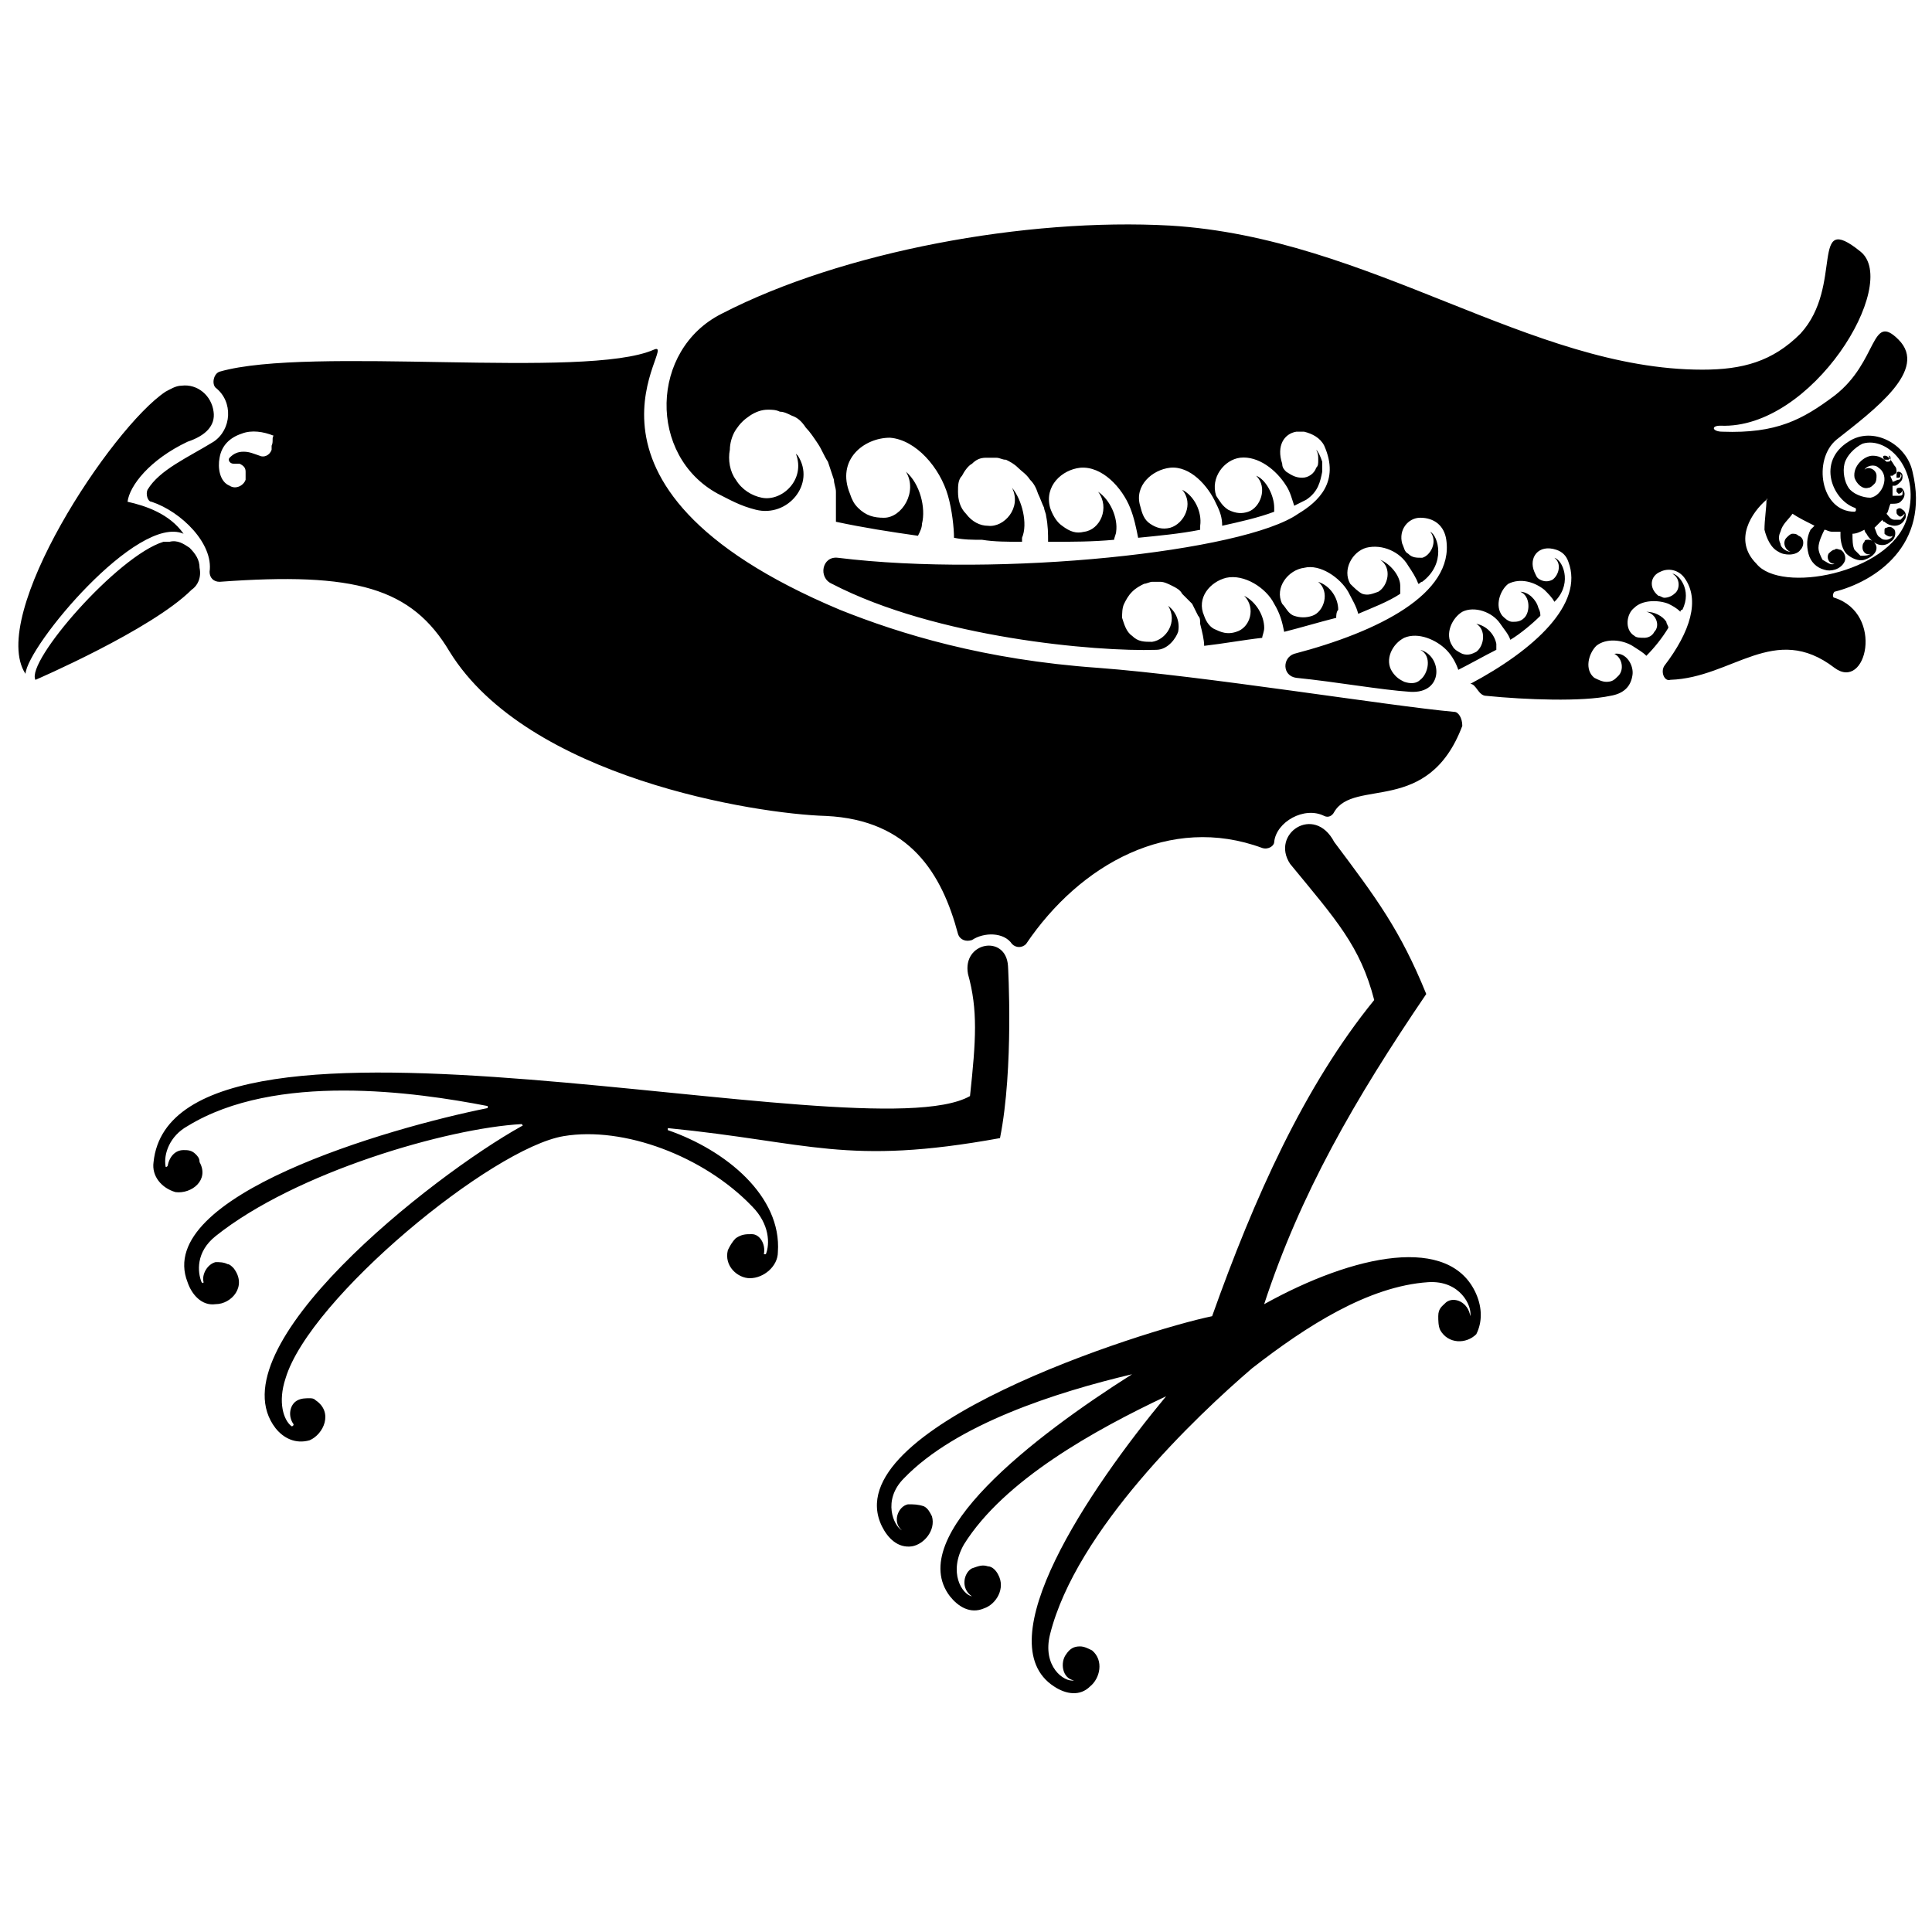 <?xml version="1.0" encoding="UTF-8"?>
<!-- Uploaded to: ICON Repo, www.iconrepo.com, Generator: ICON Repo Mixer Tools -->
<svg width="800px" height="800px" version="1.1" viewBox="144 144 512 512" xmlns="http://www.w3.org/2000/svg">
 <defs>
  <clipPath id="a">
   <path d="m148.09 203h503.81v390h-503.81z"/>
  </clipPath>
 </defs>
 <g clip-path="url(#a)">
  <path d="m400.53 402.12c2.652 9.547 2.121 17.5 0.531 32.352-28.105 15.91-211.07-33.41-216.37 17.5-0.531 3.711 2.121 6.891 5.832 7.953 4.242 0.531 9.016-3.184 6.363-7.953 0-1.062-0.531-1.594-1.059-2.125-1.062-1.062-2.121-1.062-3.184-1.062-2.121 0-3.711 1.59-4.242 4.242 0 0-0.531 0.531-0.531 0-0.531-3.184 1.062-7.953 5.832-10.605 23.336-14.32 60.457-9.016 79.551-5.305v0.531c-26.516 5.305-88.562 23.336-79.551 46.137 1.062 3.184 3.711 6.363 7.426 5.832 4.242 0 8.484-4.773 4.773-9.547-0.531-0.531-1.062-1.062-1.59-1.062-1.062-0.531-2.121-0.531-3.184-0.531-2.121 0.531-3.711 3.184-3.184 5.305 0 0 0 0.531-0.531 0-1.059-2.644-1.586-7.945 3.715-12.188 21.215-16.969 61.52-28.637 81.141-29.699 0 0 0.531 0.531 0 0.531-23.863 13.258-81.668 58.863-65.23 80.078 2.121 2.652 5.305 4.242 9.016 3.184 3.711-1.59 6.363-7.426 1.59-10.605-0.531-0.531-1.062-0.531-1.59-0.531-1.062 0-2.121 0-3.184 0.531-2.121 1.062-2.652 4.242-1.062 6.363 0 0 0 0.531-0.531 0.531-2.121-1.59-3.711-6.363-1.59-12.727 6.363-21.215 54.625-60.988 73.715-64.168 15.91-2.652 37.121 5.305 49.852 18.562 4.773 4.773 4.773 10.078 3.711 12.727h-0.531c0.531-2.652-1.062-5.305-3.184-5.305-1.59 0-2.652 0-4.242 1.062-1.062 1.062-1.59 2.121-2.121 3.184-1.062 4.242 2.652 7.426 5.832 7.426 3.711 0 7.426-3.184 7.426-6.894 1.062-14.848-13.789-27.047-29.168-32.352v-0.531c37.652 3.711 47.199 10.078 88.035 2.652 3.711-18.562 2.121-45.609 2.121-45.609-0.523-8.492-12.191-6.371-10.602 2.117m134.7 84.852c-6.894-15.91-32.352-10.605-56.215 2.652 9.547-29.168 23.863-54.094 42.957-82.199-6.894-16.969-13.258-25.457-24.395-40.305-5.305-10.078-16.969-2.121-11.668 5.832 12.199 14.848 18.562 21.742 22.273 36.062-18.562 22.805-31.82 52.504-42.957 83.793-18.031 3.711-100.23 29.699-87.504 55.684 1.59 3.184 4.242 5.832 7.953 5.305 3.184-0.531 6.363-4.242 5.305-7.953-0.531-1.062-1.062-2.121-2.121-2.652-1.59-0.531-2.652-0.531-4.242-0.531-2.652 0.531-4.242 4.773-1.59 6.894-2.121-1.062-5.305-7.953 0.531-13.789 13.789-14.32 40.305-22.805 60.457-27.578-25.984 16.438-60.457 42.953-48.258 58.863 2.121 2.652 5.305 4.773 9.016 3.184 3.184-1.062 5.832-5.305 3.711-9.016-0.531-1.062-1.59-2.121-2.652-2.121-1.59-0.531-2.652 0-4.242 0.531-2.121 1.062-3.184 5.305 0 7.426-2.652-0.531-6.363-6.363-2.121-13.789 10.605-16.969 34.473-30.23 53.562-39.242-20.684 24.926-47.73 65.23-29.699 76.898 3.184 2.121 6.894 2.652 9.547 0 2.652-2.121 3.711-6.894 0.531-9.547-1.062-0.531-2.121-1.062-3.184-1.062-1.59 0-2.652 0.531-3.711 2.121-1.59 2.121-1.062 6.363 2.121 6.894-2.652 0.531-8.484-3.711-6.363-12.199 6.894-27.578 38.715-57.805 53.562-70.535 14.32-11.137 30.758-21.742 46.668-22.805 8.484-0.531 11.668 6.363 11.137 9.016-0.531-3.711-4.242-5.305-6.363-3.711-1.062 1.062-2.121 1.59-2.121 3.711 0 1.062 0 2.652 0.531 3.711 2.121 3.711 6.894 3.711 9.547 1.062 1.59-3.18 1.59-6.894-0.004-10.605m-329.86-213.72c-0.527 0 0 0 0 0m-4.769-20.152c-0.531-4.242-4.242-7.426-8.484-6.894-1.59 0-3.184 1.062-4.242 1.59-14.32 9.547-47.199 59.398-37.121 74.777 0.531-7.426 29.699-42.426 41.895-37.121-3.711-5.305-10.078-7.426-14.848-8.484 0.531-4.242 5.832-11.137 15.91-15.91 4.769-1.594 7.418-4.246 6.891-7.957m-3.715 41.367c0-2.121-1.062-3.711-2.652-5.305-1.59-1.062-3.184-2.121-5.305-1.59h-0.531-0.531-0.531c-12.199 3.711-36.594 31.82-33.941 36.594 0 0 30.758-13.258 41.367-23.863 1.594-1.062 2.656-3.184 2.125-5.836m19.094-32.352v1.062c-0.531 1.59-2.121 2.121-3.184 1.59-1.59-0.531-2.652-1.062-4.242-1.062-1.59 0-2.652 0.531-3.711 1.59-0.531 0.531 0 1.59 1.062 1.59h1.59c1.062 0.531 1.59 1.062 1.59 2.121v2.121c-0.531 1.59-2.652 2.652-4.242 1.59-2.652-1.062-3.184-4.773-2.652-7.426 0.531-3.184 2.652-5.305 5.832-6.363 2.652-1.062 5.832-0.531 8.484 0.531-0.527 0.535 0 1.598-0.527 2.656m313.42 70.535c-17.5-1.59-66.289-9.547-94.398-11.668-30.23-2.121-52.504-9.016-68.41-15.379-79.551-33.41-41.895-72.125-49.32-68.941-18.031 7.953-91.215-1.062-115.08 5.832-1.59 0.531-2.121 3.184-1.062 4.242 4.773 3.711 4.242 11.137-0.531 14.32-6.894 4.242-14.32 7.426-17.5 12.727-0.531 1.062 0 3.184 1.062 3.184 7.953 2.652 16.441 11.137 15.379 18.562 0 1.59 1.062 2.652 2.652 2.652 36.062-2.652 50.91 1.59 60.988 18.562 20.684 33.41 81.141 42.957 99.703 43.488 22.273 1.062 30.758 15.379 35 31.289 0.531 1.59 2.121 2.121 3.711 1.59 3.184-2.121 8.484-2.121 10.605 1.062 1.062 1.062 2.652 1.062 3.711 0 14.32-21.215 38.184-34.473 62.578-25.457 1.59 0.531 3.184-0.531 3.184-1.59 0.531-5.305 7.953-9.547 13.258-6.894 1.062 0.531 2.121 0 2.652-1.062 5.305-9.016 24.926 1.062 33.941-22.805 0-2.125-1.062-3.715-2.121-3.715m82.73-56.215c0-0.531 0.531 0 0 0 0 2.121-0.531 5.305-0.531 7.953 0.531 2.121 1.59 4.773 3.711 5.832 1.59 1.062 4.773 1.062 5.832-0.531 1.062-1.062 1.062-3.184-0.531-3.711-0.531-0.531-1.062-0.531-1.59-0.531-0.531 0-1.062 0.531-1.59 1.062-1.062 1.062-0.531 3.184 1.062 3.711-1.062 0-2.652-1.062-2.652-2.121-0.531-1.062-0.531-2.121 0-3.184 0.531-2.121 2.121-3.184 3.184-4.773 1.59 1.062 3.711 2.121 5.832 3.184l-1.062 1.062c-1.062 2.121-1.062 4.242-0.531 6.363s2.121 3.711 4.242 4.242c1.59 0.531 4.242 0 5.305-2.121 0.531-1.062 0-2.652-1.062-3.184-0.531 0-1.062-0.531-1.59 0-0.531 0-1.062 0.531-1.59 1.062-0.531 1.062 0 2.652 1.59 2.652-1.062 0.531-2.121-0.531-3.184-1.062-0.531-1.062-1.062-2.121-1.062-3.184 0-1.59 1.062-3.711 1.59-4.773 0.531 0 1.062 0.531 2.121 0.531h2.121v1.062c0 1.59 0.531 3.711 1.59 4.773 1.062 1.062 3.184 2.121 4.773 1.59 1.59-0.531 3.184-1.59 3.184-3.184 0-1.062-1.062-2.121-2.121-2.121-0.531 0-1.062 0-1.062 0.531-0.531 0.531-0.531 1.062-0.531 1.59 0 1.062 1.062 2.121 2.121 1.59-0.531 0.531-1.59 0.531-2.652 0.531l-1.59-1.59c-0.531-1.062-0.531-2.652-0.531-4.242 1.062 0 2.121-0.531 3.184-1.062 0 0 0 0.531 0.531 1.062 0.531 1.062 1.59 2.121 2.652 2.652s2.652 0.531 3.711-0.531c1.062-0.531 1.59-2.121 1.062-3.184-0.531-0.531-1.062-1.062-2.121-0.531-0.531 0-0.531 0.531-0.531 0.531v1.062c0.531 0.531 1.59 1.062 2.121 0.531 0 0.531-1.062 1.062-1.59 1.062-0.531 0-1.062 0-1.59-0.531-1.062-0.531-1.062-1.59-1.59-2.652 0.531-0.531 1.59-1.59 2.121-2.121 0 0 0 0.531 0.531 0.531 0.531 0.531 1.59 1.062 2.652 1.062s2.121-0.531 2.652-1.59c0.531-0.531 0.531-2.121-0.531-2.652-0.531-0.531-1.062-0.531-1.59 0v0.531c0 0.531 0 0.531 0.531 1.062s1.062 0 1.59-0.531c0 0.531-0.531 1.062-1.062 1.59h-1.59c-1.062 0-1.59-1.062-2.121-1.59 0.531-0.531 0.531-1.59 1.062-2.652h0.531c0.531 0 1.59 0 2.121-0.531s1.062-1.062 1.062-2.121c0-0.531-0.531-1.59-1.062-1.59s-1.062 0-1.062 0.531v0.531l0.531 0.531c0.531 0 1.062-0.531 1.062-1.062v1.062c0 0.531-0.531 0.531-1.062 0.531h-1.59v-2.652h0.531c0.531 0 1.062-0.531 1.59-1.062 0.531-0.531 0.531-1.062 0.531-1.59 0-0.531-0.531-1.062-1.062-1.062s-0.531 0.531-0.531 1.062v0.531h0.531c0.531 0 0.531-0.531 0.531-1.062 0 0 0.531 0.531 0 1.062 0 0.531-0.531 0.531-0.531 0.531-0.531 0-1.062 0.531-1.59 0.531 0-0.531-0.531-1.062-0.531-1.59h0.531c0.531-0.531 1.062-0.531 1.062-1.062s0-1.062-0.531-1.59c-1.59-2.66-2.121-2.66-2.652-2.66s-0.531 0.531 0 1.062h0.531 0.531s0.531-0.531 0-1.062c0.531 0 0.531 0.531 0.531 0.531v0.531c0 0.531-0.531 0.531-1.062 0.531-1.062-1.062-2.121-1.59-3.711-1.59-2.121 0-5.305 2.652-4.773 5.832 0.531 1.59 2.121 3.184 3.711 2.652 0.531 0 1.062-0.531 1.59-1.062 0.531-0.531 0.531-1.59 0.531-2.121 0-1.59-2.121-2.652-3.184-1.59 0.531-1.062 2.652-1.59 3.711-0.531 3.184 2.121 1.062 7.426-2.121 7.953-2.121 0-4.773-1.062-5.832-2.652-1.062-1.59-1.59-4.242-1.062-6.363 0.531-2.121 2.652-4.242 4.773-5.305 6.894-2.121 15.91 7.426 11.668 20.152-4.773 14.32-33.41 19.621-39.773 11.668-6.363-6.363-1.059-13.789 2.652-16.969m35-42.426c-7.426-7.426-5.305 5.832-16.969 14.848-8.484 6.363-15.379 10.078-29.699 9.547-2.652 0-3.184-1.59-0.531-1.59 24.395 1.062 47.73-37.652 37.121-46.137-13.789-11.137-4.242 9.016-15.91 21.742-7.426 7.426-15.379 9.547-25.984 9.547-45.609 0-88.035-35-141.07-38.184-38.184-2.121-86.973 6.894-118.79 23.336-19.09 9.547-19.621 37.652-1.062 47.73 3.184 1.59 5.832 3.184 10.078 4.242 8.484 2.121 15.91-6.894 11.137-14.32l-0.531-0.531c2.652 6.894-3.711 12.727-9.016 11.668-2.652-0.531-5.305-2.121-6.894-4.773-1.59-2.121-2.121-5.305-1.59-7.953 0-1.59 0.531-3.711 1.59-5.305 1.062-1.59 2.121-2.652 3.711-3.711 1.59-1.062 3.184-1.59 4.773-1.59 1.062 0 2.121 0 3.184 0.531 1.062 0 2.121 0.531 3.184 1.062 1.59 0.531 2.652 1.59 3.711 3.184 1.062 1.062 2.121 2.652 3.184 4.242s1.59 3.184 2.652 4.773c0.531 1.59 1.062 3.184 1.59 4.773 0 1.062 0.531 2.121 0.531 3.184v7.953c7.426 1.59 14.32 2.652 21.742 3.711 0.531-1.062 1.062-2.121 1.062-3.184 1.062-4.242-0.531-10.605-4.242-13.789 3.184 5.305-1.062 12.199-5.832 12.199-2.652 0-4.773-0.531-6.894-2.652-1.062-1.062-1.59-2.121-2.121-3.711-3.711-9.016 3.711-14.848 10.605-14.848 6.894 0.531 13.258 7.953 15.379 15.379 1.062 3.711 1.59 8.484 1.59 11.137 2.652 0.531 4.773 0.531 7.426 0.531 3.184 0.531 6.894 0.531 10.605 0.531v-1.062c1.59-3.711 0-10.078-2.652-13.258 2.652 5.305-2.121 10.605-6.363 10.078-2.121 0-4.242-1.062-5.832-3.184-1.59-1.59-2.121-3.711-2.121-5.832 0-1.59 0-3.184 1.062-4.242 0.531-1.062 1.59-2.652 2.652-3.184 1.062-1.062 2.121-1.59 3.711-1.59h2.652c1.062 0 1.59 0.531 2.652 0.531 1.062 0.531 2.121 1.062 3.184 2.121 1.062 1.062 2.121 1.59 3.184 3.184 1.062 1.062 1.59 2.121 2.121 3.711 0.531 1.062 1.062 2.652 1.59 3.711 0 0.531 0.531 1.59 0.531 2.121 0.531 2.652 0.531 4.773 0.531 6.894h1.062c5.305 0 10.605 0 16.441-0.531 0-0.531 0.531-1.59 0.531-2.121 0.531-3.711-1.59-8.484-4.773-10.605 3.184 4.242 0.531 10.078-3.711 10.605-2.121 0.531-3.711 0-5.832-1.59-1.59-1.062-2.652-3.184-3.184-4.773-1.59-5.832 3.184-10.078 7.953-10.605 5.832-0.531 11.137 5.305 13.258 10.605 1.062 2.652 1.59 5.305 2.121 7.953 5.305-0.531 11.137-1.062 16.441-2.121v-1.062c0.531-3.711-1.59-7.953-4.773-9.547 3.184 3.711 0.531 9.016-3.184 10.078-2.121 0.531-3.711 0-5.305-1.062-1.59-1.062-2.121-2.652-2.652-4.773-1.59-5.305 3.184-9.547 7.953-10.078 5.305-0.531 10.078 4.773 12.199 9.547 1.062 2.121 1.59 3.711 1.59 5.832 4.773-1.062 9.547-2.121 13.789-3.711v-1.062c0-3.184-2.121-7.426-4.773-8.484 3.184 3.184 1.062 8.484-2.121 9.547-1.59 0.531-3.184 0.531-5.305-0.531-1.59-1.062-2.121-2.121-3.184-3.711-1.59-4.773 2.121-9.547 6.363-10.078 4.773-0.531 9.547 3.184 12.199 7.426 1.062 1.59 1.59 3.711 2.121 5.305 1.062-0.531 2.121-1.062 3.184-1.59 3.184-2.121 3.711-4.773 4.242-7.426v-2.652c-0.531-1.59-1.062-2.652-1.59-3.184 0.531 1.062 0.531 1.59 0.531 2.652s0 1.59-0.531 2.121c-0.531 1.59-2.121 2.652-3.711 2.652-1.59 0-2.652-0.531-4.242-1.59-0.531-0.531-1.062-1.062-1.062-2.121-1.59-4.773 0.531-7.953 3.711-8.484h2.121c2.121 0.531 4.242 1.59 5.305 3.711 4.242 9.547-1.59 14.848-6.894 18.031-14.32 10.078-79.02 16.969-121.98 11.668-4.242-0.531-5.305 5.305-1.59 6.894 27.578 14.32 70.004 18.031 85.914 17.5 3.184 0 5.305-3.184 5.832-4.773 0.531-2.652-0.531-5.305-2.652-6.894 2.652 4.242-0.531 9.016-4.242 9.547-2.121 0-3.711 0-5.305-1.59-1.59-1.062-2.121-3.184-2.652-4.773 0-1.062 0-2.652 0.531-3.711 0.531-1.062 1.062-2.121 2.121-3.184 1.062-1.062 2.121-1.59 3.184-2.121 0.531 0 1.59-0.531 2.121-0.531h2.121c1.062 0 2.121 0.531 3.184 1.062s2.121 1.062 2.652 2.121c1.062 1.062 1.59 1.59 2.652 2.652 0.531 1.062 1.062 2.121 1.59 3.184 0.531 0.531 0.531 1.062 0.531 2.121 0.531 2.121 1.062 4.242 1.062 5.832 4.773-0.531 10.605-1.59 15.379-2.121 0-0.531 0.531-1.59 0.531-2.652 0-3.184-2.121-6.894-5.305-8.484 3.184 3.184 1.59 8.484-2.121 9.547-1.59 0.531-3.184 0.531-5.305-0.531-1.59-0.531-2.652-2.121-3.184-3.711-2.121-4.773 1.59-9.016 5.832-10.078 4.773-1.062 10.605 2.652 12.727 6.894 1.59 2.652 2.121 4.773 2.652 7.426 4.242-1.062 9.547-2.652 13.789-3.711 0-0.531 0-1.59 0.531-2.121 0-3.184-2.121-6.363-5.305-7.426 3.184 2.652 1.59 7.953-1.59 9.016-1.59 0.531-3.184 0.531-4.773 0-1.59-0.531-2.121-2.121-3.184-3.184-2.121-4.242 1.59-9.016 5.832-9.547 4.242-1.062 9.547 2.652 11.668 6.363 1.062 2.121 2.121 3.711 2.652 5.832 3.711-1.59 7.953-3.184 11.137-5.305v-2.121c0-2.652-2.652-5.832-5.305-6.894 3.184 2.121 2.121 6.894-0.531 8.484-1.59 0.531-2.652 1.062-4.242 0.531-1.062-0.531-2.121-1.59-3.184-2.652-2.121-3.711 0.531-8.484 4.242-9.547 4.242-1.062 9.016 1.062 11.137 4.773 1.062 1.59 2.121 3.184 2.652 4.773 0.531 0 0.531-0.531 1.062-0.531 6.363-4.773 4.242-12.199 2.121-13.258 2.121 2.652 0 6.363-2.121 6.894-1.59 0-2.652 0-3.711-1.062-1.062-0.531-1.062-1.59-1.59-2.652-1.062-3.711 1.59-6.894 4.773-6.894 3.711 0 6.363 2.121 6.894 5.832 2.121 14.32-18.031 24.395-40.305 30.23-3.184 1.062-3.184 5.832 0.531 6.363 10.605 1.062 22.273 3.184 30.23 3.711 9.016 0.531 8.484-9.547 2.652-11.137 3.184 1.59 2.121 6.363 0 7.953-1.062 1.062-2.652 1.062-4.242 0.531-1.062-0.531-2.121-1.062-3.184-2.652-2.121-3.184 0-7.426 3.184-9.016 3.711-1.59 8.484 0.531 11.137 3.184 1.59 1.59 2.652 3.711 3.184 5.305 3.184-1.59 6.894-3.711 10.078-5.305v-1.59c-0.531-2.652-2.652-4.773-5.305-5.305 2.652 1.59 2.121 5.832 0 7.426-1.062 0.531-2.121 1.062-3.711 0.531-1.062-0.531-2.121-1.062-2.652-2.121-2.121-3.184 0-7.426 2.652-9.016 3.184-1.59 7.953 0 10.078 3.184 1.062 1.59 2.121 2.652 2.652 4.242 2.652-1.59 5.832-4.242 7.953-6.363 0-0.531 0-1.062-0.531-2.121-0.531-2.121-2.652-4.242-4.773-4.242 2.652 1.062 2.652 5.305 1.062 6.894-1.062 1.062-2.121 1.062-3.184 1.062s-2.121-1.062-2.652-1.59c-2.121-2.652-0.531-6.894 1.59-8.484 3.184-1.59 6.894-0.531 9.547 1.59 1.062 1.062 2.121 2.121 2.652 3.184l0.531-0.531c4.242-4.773 1.59-10.605-0.531-11.137 2.121 1.59 1.062 4.773-0.531 5.832-1.062 0.531-2.121 0.531-3.184 0s-1.062-1.062-1.59-2.121c-1.59-3.711 1.062-7.426 5.832-5.832 1.59 0.531 2.652 1.59 3.184 3.184 4.242 11.137-9.016 23.336-25.984 32.352 1.578-0.012 2.109 3.172 4.231 3.172 10.605 1.062 25.457 1.59 32.879 0 3.184-0.531 5.305-2.121 5.832-5.305 0.531-2.652-1.59-6.363-4.773-5.832 2.121 1.062 2.652 4.242 1.062 5.832-1.062 1.062-1.59 1.59-3.184 1.59-1.062 0-2.121-0.531-3.184-1.062-2.652-2.121-1.59-6.363 0.531-8.484 2.652-2.121 6.894-1.59 9.547 0 1.59 1.062 2.652 1.59 3.711 2.652 2.121-2.121 4.242-4.773 5.832-7.426 0-0.531-0.531-1.062-0.531-1.59-1.062-1.59-3.184-2.652-5.305-2.652 2.652 0.531 3.711 3.711 2.121 5.305-0.531 1.062-1.59 1.59-2.652 1.59s-2.121 0-2.652-0.531c-2.652-1.59-2.121-5.832 0-7.426 2.121-2.121 6.363-2.121 9.016-1.062 1.062 0.531 2.121 1.062 3.184 2.121 0 0 0-0.531 0.531-0.531 2.652-5.305-1.062-9.547-2.652-9.547 2.121 1.062 2.121 4.242 0.531 5.305-0.531 0.531-1.59 1.062-2.652 1.062-0.531 0-1.062-0.531-1.59-0.531-2.652-2.121-2.121-5.305 0.531-6.363 2.121-1.062 4.773-0.531 6.363 1.59 4.242 5.832 1.59 14.32-5.305 23.336-1.062 1.59 0 4.242 1.59 3.711 16.441-0.531 27.578-15.379 43.488-3.184 8.484 6.363 13.258-14.32 0-18.562-0.531 0-0.531-1.062 0-1.59 10.605-2.652 25.457-12.199 20.684-31.82-1.59-7.426-10.605-12.199-16.969-7.953-8.484 5.305-4.242 15.379 1.59 17.5 0.531 0 0.531 1.062 0 1.062-9.016 0-11.137-13.789-4.773-19.09 10.082-7.953 24.402-18.559 16.445-26.512"/>
 </g>
</svg>